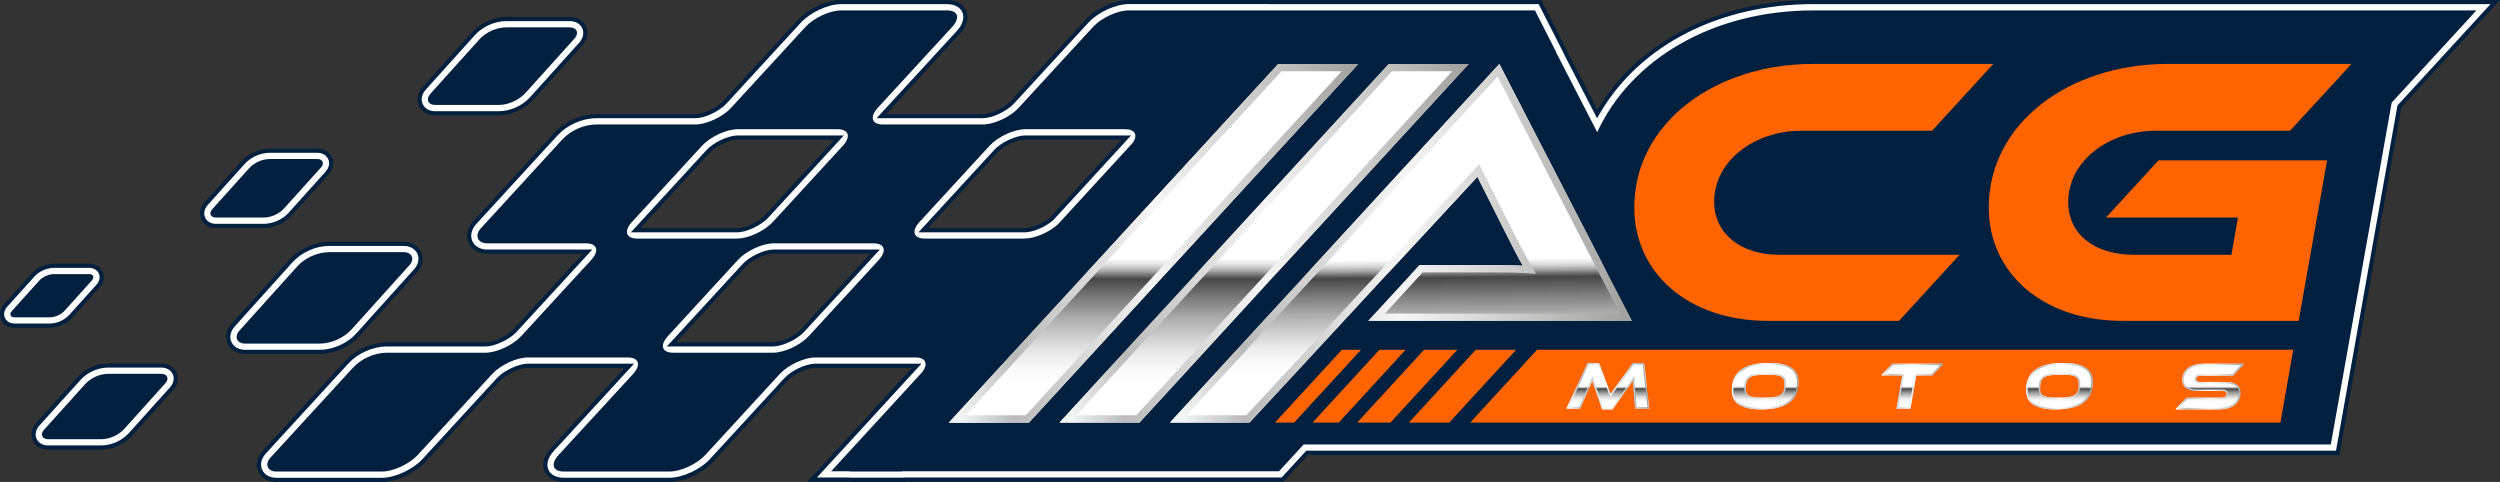 <?xml version="1.0" encoding="UTF-8"?>
<svg id="Capa_2" data-name="Capa 2" xmlns="http://www.w3.org/2000/svg" xmlns:xlink="http://www.w3.org/1999/xlink" viewBox="0 0 686.68 132.37">
  <rect x="0" y="0" width="686.68" height="132.37" fill="#333333" stroke="none"/>
  <defs>
    <style>
      .cls-1 {
        fill: url(#Degradado_sin_nombre_112-8);
      }

      .cls-1, .cls-2, .cls-3, .cls-4, .cls-5, .cls-6, .cls-7, .cls-8, .cls-9, .cls-10, .cls-11, .cls-12, .cls-13, .cls-14, .cls-15, .cls-16, .cls-17, .cls-18, .cls-19, .cls-20 {
        stroke-width: 0px;
      }

      .cls-2 {
        fill: url(#Degradado_sin_nombre_34-4);
      }

      .cls-3 {
        fill: url(#Degradado_sin_nombre_112-7);
      }

      .cls-4 {
        fill: url(#Degradado_sin_nombre_34-9);
      }

      .cls-5 {
        fill: url(#Degradado_sin_nombre_34-8);
      }

      .cls-6 {
        fill: url(#Degradado_sin_nombre_112);
      }

      .cls-7 {
        fill: url(#Degradado_sin_nombre_34-2);
      }

      .cls-8 {
        fill: url(#Degradado_sin_nombre_112-2);
      }

      .cls-9 {
        fill: url(#Degradado_sin_nombre_112-5);
      }

      .cls-10 {
        fill: url(#Degradado_sin_nombre_34-6);
      }

      .cls-11 {
        fill: url(#Degradado_sin_nombre_34-5);
      }

      .cls-12 {
        fill: url(#Degradado_sin_nombre_112-3);
      }

      .cls-13 {
        fill: url(#Degradado_sin_nombre_34-7);
      }

      .cls-14 {
        fill: url(#Degradado_sin_nombre_34-3);
      }

      .cls-15 {
        fill: #01203f;
      }

      .cls-16 {
        fill: url(#Degradado_sin_nombre_112-4);
      }

      .cls-17 {
        fill: #ff6400;
      }

      .cls-18 {
        fill: #fff;
      }

      .cls-19 {
        fill: url(#Degradado_sin_nombre_112-6);
      }

      .cls-20 {
        fill: url(#Degradado_sin_nombre_34);
      }
    </style>
    <linearGradient id="Degradado_sin_nombre_112" data-name="Degradado sin nombre 112" x1="347.21" y1="132.96" x2="347.21" y2="26.68" gradientUnits="userSpaceOnUse">
      <stop offset=".26" stop-color="#fff"/>
      <stop offset=".3" stop-color="#f9f9f9"/>
      <stop offset=".34" stop-color="#e9e9e9"/>
      <stop offset=".38" stop-color="#cfcfcf"/>
      <stop offset=".43" stop-color="#ababab"/>
      <stop offset=".48" stop-color="#7c7c7c"/>
      <stop offset=".53" stop-color="#474747"/>
      <stop offset=".54" stop-color="#727272"/>
      <stop offset=".55" stop-color="#a4a4a4"/>
      <stop offset=".56" stop-color="#cbcbcb"/>
      <stop offset=".57" stop-color="#e7e7e7"/>
      <stop offset=".58" stop-color="#f8f8f8"/>
      <stop offset=".58" stop-color="#fff"/>
    </linearGradient>
    <linearGradient id="Degradado_sin_nombre_112-2" data-name="Degradado sin nombre 112" x1="316.87" x2="316.87" y2="26.68" xlink:href="#Degradado_sin_nombre_112"/>
    <linearGradient id="Degradado_sin_nombre_112-3" data-name="Degradado sin nombre 112" x1="385.05" y1="127.88" x2="384.09" y2="30.72" xlink:href="#Degradado_sin_nombre_112"/>
    <linearGradient id="Degradado_sin_nombre_34" data-name="Degradado sin nombre 34" x1="291.01" y1="66.82" x2="403.42" y2="66.82" gradientUnits="userSpaceOnUse">
      <stop offset=".03" stop-color="#f3f4f4"/>
      <stop offset=".16" stop-color="#bababa"/>
      <stop offset=".5" stop-color="#f6f6f6"/>
      <stop offset="1" stop-color="#a0a09f"/>
    </linearGradient>
    <linearGradient id="Degradado_sin_nombre_34-2" data-name="Degradado sin nombre 34" x1="260.65" x2="373.06" xlink:href="#Degradado_sin_nombre_34"/>
    <linearGradient id="Degradado_sin_nombre_34-3" data-name="Degradado sin nombre 34" x1="260.64" x2="373.07" xlink:href="#Degradado_sin_nombre_34"/>
    <linearGradient id="Degradado_sin_nombre_34-4" data-name="Degradado sin nombre 34" x1="321.35" x2="448.22" xlink:href="#Degradado_sin_nombre_34"/>
    <linearGradient id="Degradado_sin_nombre_112-4" data-name="Degradado sin nombre 112" x1="484.84" y1="114" x2="484.84" y2="100.41" xlink:href="#Degradado_sin_nombre_112"/>
    <linearGradient id="Degradado_sin_nombre_112-5" data-name="Degradado sin nombre 112" x1="525.25" y1="114" x2="525.25" y2="100.41" xlink:href="#Degradado_sin_nombre_112"/>
    <linearGradient id="Degradado_sin_nombre_112-6" data-name="Degradado sin nombre 112" x1="565.67" y1="114" x2="565.67" y2="100.41" xlink:href="#Degradado_sin_nombre_112"/>
    <linearGradient id="Degradado_sin_nombre_112-7" data-name="Degradado sin nombre 112" x1="441.61" y1="114" x2="441.61" y2="100.41" xlink:href="#Degradado_sin_nombre_112"/>
    <linearGradient id="Degradado_sin_nombre_112-8" data-name="Degradado sin nombre 112" x1="607.01" y1="114" x2="607.01" y2="100.41" xlink:href="#Degradado_sin_nombre_112"/>
    <linearGradient id="Degradado_sin_nombre_34-5" data-name="Degradado sin nombre 34" x1="475.68" y1="106.07" x2="493.99" y2="106.07" xlink:href="#Degradado_sin_nombre_34"/>
    <linearGradient id="Degradado_sin_nombre_34-6" data-name="Degradado sin nombre 34" x1="516.71" y1="106.07" x2="533.8" y2="106.07" xlink:href="#Degradado_sin_nombre_34"/>
    <linearGradient id="Degradado_sin_nombre_34-7" data-name="Degradado sin nombre 34" x1="556.51" y1="106.07" x2="574.82" y2="106.07" xlink:href="#Degradado_sin_nombre_34"/>
    <linearGradient id="Degradado_sin_nombre_34-8" data-name="Degradado sin nombre 34" x1="430.25" y1="106.07" x2="452.97" y2="106.07" xlink:href="#Degradado_sin_nombre_34"/>
    <linearGradient id="Degradado_sin_nombre_34-9" data-name="Degradado sin nombre 34" x1="597.54" y1="106.17" x2="616.48" y2="106.17" xlink:href="#Degradado_sin_nombre_34"/>
  </defs>
  <g id="Capa_1-2" data-name="Capa 1">
    <g>
      <g>
        <g>
          <g>
            <path class="cls-18" d="M119.53,31.11c-1.8,0-3.32-.89-3.96-2.32-.64-1.44-.28-3.17.93-4.52l13.46-14.95c2.27-2.52,5.78-4.09,9.16-4.09h17.37c1.8,0,3.32.89,3.96,2.32.64,1.44.28,3.17-.93,4.52l-13.46,14.95c-2.27,2.52-5.78,4.09-9.16,4.09h-17.37Z"/>
            <path class="cls-15" d="M156.5,5.8c1.58,0,2.89.76,3.44,1.99.55,1.23.23,2.73-.83,3.91l-13.46,14.95c-2.17,2.41-5.51,3.9-8.74,3.9h-17.37c-1.58,0-2.89-.76-3.44-1.99-.55-1.23-.23-2.73.83-3.91l13.46-14.95c2.17-2.41,5.51-3.9,8.74-3.9h17.37M156.5,4.66h-17.37c-3.54,0-7.21,1.64-9.59,4.28l-13.46,14.95c-1.37,1.52-1.76,3.48-1.03,5.13.73,1.64,2.45,2.66,4.48,2.66h17.37c3.54,0,7.21-1.64,9.59-4.28l13.46-14.95c1.37-1.52,1.76-3.48,1.03-5.13-.73-1.64-2.45-2.66-4.48-2.66h0Z"/>
          </g>
          <g>
            <path class="cls-18" d="M13.18,122.92c-1.66,0-3.07-.83-3.66-2.17-.6-1.34-.27-2.95.84-4.19l11.34-12.59c1.98-2.2,5.04-3.56,7.98-3.56h14.63c1.66,0,3.07.83,3.66,2.17.6,1.34.27,2.95-.85,4.19l-11.34,12.59c-1.98,2.2-5.04,3.56-7.98,3.56h-14.63Z"/>
            <path class="cls-15" d="M44.32,100.97c1.44,0,2.64.7,3.14,1.83.51,1.13.22,2.51-.75,3.58l-11.34,12.59c-1.87,2.08-4.77,3.37-7.56,3.37h-14.63c-1.44,0-2.64-.7-3.14-1.83-.51-1.13-.22-2.51.75-3.58l11.34-12.59c1.87-2.08,4.77-3.37,7.56-3.37h14.63M44.32,99.83h-14.63c-3.1,0-6.33,1.44-8.41,3.75l-11.34,12.59c-1.27,1.41-1.63,3.25-.94,4.81.69,1.55,2.29,2.51,4.18,2.51h14.63c3.1,0,6.33-1.44,8.41-3.75l11.34-12.59c1.27-1.41,1.63-3.25.94-4.81-.69-1.55-2.29-2.51-4.18-2.51h0Z"/>
          </g>
          <g>
            <path class="cls-18" d="M67.33,96.65c-1.99,0-3.6-.93-4.29-2.5-.7-1.57-.31-3.4,1.03-4.89l15.86-17.61c2.56-2.84,6.68-4.68,10.49-4.68h20.46c1.99,0,3.6.93,4.29,2.5.7,1.57.32,3.4-1.03,4.89l-15.86,17.61c-2.56,2.84-6.68,4.68-10.49,4.68h-20.46Z"/>
            <path class="cls-15" d="M110.88,67.55c1.76,0,3.17.81,3.77,2.16.6,1.36.26,2.96-.93,4.27l-15.86,17.61c-2.46,2.73-6.41,4.49-10.07,4.49h-20.46c-1.76,0-3.17-.81-3.77-2.16-.6-1.36-.26-2.95.93-4.27l15.86-17.61c2.46-2.73,6.41-4.49,10.07-4.49h20.46M110.88,66.41h-20.46c-3.97,0-8.25,1.91-10.92,4.87l-15.86,17.61c-1.5,1.66-1.92,3.72-1.12,5.5.79,1.78,2.59,2.84,4.81,2.84h20.46c3.97,0,8.25-1.91,10.92-4.87l15.86-17.61c1.5-1.66,1.92-3.72,1.12-5.5-.79-1.78-2.59-2.84-4.81-2.84h0Z"/>
          </g>
          <g>
            <path class="cls-18" d="M59.29,62.04c-1.59,0-2.93-.8-3.5-2.09-.57-1.29-.27-2.83.8-4.01l10.16-11.28c1.82-2.02,4.62-3.27,7.33-3.27h13.1c1.59,0,2.93.8,3.5,2.09.57,1.29.27,2.83-.8,4.01l-10.16,11.28c-1.82,2.02-4.62,3.27-7.33,3.27h-13.1Z"/>
            <path class="cls-15" d="M87.18,41.97c1.36,0,2.5.67,2.98,1.75.48,1.08.21,2.38-.7,3.4l-10.15,11.28c-1.71,1.9-4.36,3.08-6.9,3.08h-13.1c-1.36,0-2.5-.67-2.98-1.75-.48-1.08-.21-2.38.7-3.4l10.16-11.28c1.71-1.9,4.36-3.08,6.9-3.08h13.1M87.18,40.83h-13.1c-2.86,0-5.83,1.32-7.75,3.46l-10.16,11.28c-1.22,1.35-1.56,3.13-.89,4.62.67,1.49,2.21,2.42,4.02,2.42h13.1c2.86,0,5.83-1.32,7.75-3.46l10.16-11.28c1.22-1.35,1.56-3.13.89-4.62-.67-1.49-2.21-2.42-4.02-2.42h0Z"/>
          </g>
          <g>
            <path class="cls-18" d="M3.96,89.43c-1.41,0-2.61-.73-3.13-1.89-.52-1.17-.26-2.55.69-3.6l7.49-8.32c1.45-1.61,3.69-2.61,5.85-2.61h9.67c1.41,0,2.61.73,3.13,1.89.52,1.17.26,2.55-.69,3.6l-7.49,8.32c-1.45,1.61-3.69,2.61-5.85,2.61H3.96Z"/>
            <path class="cls-15" d="M24.54,73.57c1.18,0,2.18.6,2.61,1.56.43.96.2,2.11-.59,2.99l-7.49,8.32c-1.34,1.49-3.42,2.42-5.43,2.42H3.96c-1.18,0-2.18-.6-2.61-1.56-.43-.96-.2-2.11.59-2.99l7.49-8.32c1.35-1.49,3.43-2.42,5.43-2.42h9.67M24.54,72.43h-9.67c-2.32,0-4.72,1.07-6.28,2.8l-7.49,8.32c-1.1,1.22-1.4,2.84-.79,4.22.61,1.38,2.01,2.23,3.65,2.23h9.67c2.32,0,4.72-1.07,6.28-2.8l7.49-8.32c1.1-1.22,1.4-2.84.79-4.22-.61-1.38-2.01-2.23-3.65-2.23h0Z"/>
          </g>
          <g>
            <path class="cls-18" d="M233.87,131.8c-.33,0-.65-.02-.98-.06h-.04s-9.76,0-9.76,0l28.72-31.27h-27.82c-2.47,0-6.29,1.79-8.16,3.83l-20.41,22.2c-2.78,3.02-7.74,5.3-11.52,5.3h-29.01c-3.3,0-4.44-1.79-4.78-2.55-.45-1.02-.83-3.13,1.66-5.84l21.1-22.95h-27.85c-2.47,0-6.29,1.79-8.17,3.83l-20.41,22.2c-2.78,3.02-7.73,5.3-11.52,5.3h-29.04c-2.05,0-3.7-.96-4.4-2.57-.71-1.62-.29-3.51,1.12-5.06l22.66-24.71c2.71-2.96,7.04-4.87,11.02-4.87h27.05c2.47,0,6.28-1.79,8.16-3.84l19.9-21.64h-27.56c-2.15,0-3.88-1-4.61-2.67-.74-1.69-.3-3.67,1.19-5.29l22.35-24.37c2.72-2.96,7.04-4.88,11.02-4.88h27.19c2.47,0,6.29-1.79,8.16-3.83l20.41-22.2c2.78-3.02,7.74-5.3,11.52-5.3h29.01c3.3,0,4.44,1.79,4.78,2.55.45,1.02.83,3.13-1.66,5.84l-21.1,22.95h27.85c2.47,0,6.29-1.79,8.17-3.83l20.41-22.2c2.78-3.02,7.73-5.3,11.52-5.3h38.12c.08,0,.15,0,.23,0h74.62s7.19,14.12,7.19,14.12l.16.4,8.36,16.23.53-.88c11.13-18.7,33.13-29.86,58.84-29.86h187.31l-26.33,28.67-16.94,95.13h-283.05l-6.76,7.36h-103.57l-.06.07h-14.8ZM212.51,69.11c-2.47,0-6.29,1.79-8.16,3.83l-19.9,21.65h27.85c2.47,0,6.29-1.79,8.17-3.84l19.9-21.64h-27.86ZM281.62,37.77c-2.47,0-6.28,1.79-8.16,3.83l-19.9,21.64h27.85c2.15,0,5.44-1.4,7.49-3.19l.05-.04,20.43-22.24h-27.76ZM202.64,37.77c-2.47,0-6.29,1.79-8.17,3.84l-19.89,21.64h27.85c2.47,0,6.28-1.79,8.16-3.84l19.9-21.64h-27.85Z"/>
            <path class="cls-15" d="M348.14,1.14c.07,0,.13,0,.19,0h.03s.03,0,.03,0h74.24l6.85,13.44-.03.03.38.73,7.89,15.31.94,1.83,1.05-1.77c11.03-18.52,32.84-29.58,58.35-29.58h186.02l-25.34,27.59-.22.24-.06.33-16.82,94.49h-282.83l-.34.37-6.42,6.99h-103.57l-.06.07h-14.55c-.31,0-.6-.02-.91-.06h-.07s-.07,0-.07,0h-8.42l26.96-29.36,1.75-1.91h-29.12c-2.61,0-6.62,1.88-8.58,4.02l-20.41,22.2c-2.64,2.87-7.52,5.12-11.1,5.12h-29.01c-2.97,0-3.97-1.55-4.26-2.21-.39-.89-.71-2.75,1.56-5.22l20.22-21.99,1.76-1.91h-29.15c-2.61,0-6.62,1.88-8.59,4.02l-20.41,22.2c-2.64,2.87-7.52,5.12-11.1,5.12h-29.04c-1.82,0-3.27-.84-3.88-2.23-.62-1.41-.24-3.07,1.02-4.44l22.66-24.71c2.61-2.85,6.77-4.69,10.6-4.69h27.05c2.6,0,6.61-1.88,8.58-4.02l19.02-20.69,1.76-1.91h-28.86c-1.92,0-3.45-.87-4.09-2.33-.65-1.48-.25-3.23,1.08-4.68l22.35-24.37c2.62-2.85,6.78-4.69,10.6-4.69h27.19c2.61,0,6.62-1.88,8.58-4.02l20.41-22.2c2.64-2.87,7.52-5.12,11.1-5.12h29.01c2.97,0,3.97,1.55,4.26,2.21.39.89.71,2.75-1.56,5.22l-20.22,21.99-1.76,1.91h29.15c2.61,0,6.62-1.88,8.59-4.02l20.41-22.2c2.64-2.87,7.52-5.12,11.1-5.12h38.12M252.26,63.82h29.15c2.27,0,5.73-1.46,7.87-3.33l.05-.04.04-.05,19.55-21.29,1.75-1.91h-29.05c-2.6,0-6.61,1.88-8.58,4.02l-19.02,20.69-1.76,1.91M173.28,63.82h29.15c2.6,0,6.61-1.88,8.58-4.02l19.02-20.69,1.76-1.91h-29.15c-2.6,0-6.62,1.88-8.59,4.02l-19.02,20.69-1.76,1.91M183.15,95.16h29.15c2.6,0,6.62-1.88,8.59-4.02l19.02-20.69,1.76-1.91h-29.15c-2.61,0-6.62,1.88-8.58,4.02l-19.02,20.69-1.76,1.91M348.14,0h-38.12c-3.93,0-9.06,2.36-11.94,5.49l-20.41,22.2c-1.75,1.91-5.45,3.65-7.75,3.65h-26.55l20.22-21.99c2.71-2.94,2.27-5.31,1.77-6.45-.38-.87-1.66-2.89-5.3-2.89h-29.01c-3.93,0-9.06,2.36-11.94,5.49l-20.41,22.2c-1.75,1.91-5.45,3.65-7.74,3.65h-27.19c-4.12,0-8.61,1.99-11.44,5.06l-22.35,24.37c-1.64,1.79-2.12,4-1.29,5.91.83,1.88,2.75,3.01,5.13,3.01h26.26l-19.02,20.69c-1.76,1.91-5.45,3.65-7.74,3.65h-27.05c-4.13,0-8.62,1.99-11.44,5.06l-22.66,24.71c-1.57,1.72-2.03,3.84-1.22,5.67.8,1.82,2.64,2.9,4.92,2.91h29.04c3.93,0,9.06-2.36,11.94-5.49l20.41-22.2c1.75-1.91,5.45-3.65,7.75-3.65h26.55l-20.22,21.99c-2.71,2.94-2.27,5.31-1.77,6.45.38.87,1.66,2.89,5.3,2.89h29.01c3.93,0,9.06-2.36,11.94-5.49l20.41-22.2c1.75-1.91,5.45-3.65,7.74-3.65h26.52l-28.72,31.27h11.02c.35.04.7.07,1.05.07h15.05l.06-.07h103.58l6.76-7.36h283.28l16.99-95.43L686.68,0h-188.61c-25.99,0-48.18,11.41-59.33,30.14l-7.89-15.31.03-.03L423.34,0h-74.94c-.08,0-.17,0-.26,0h0ZM308.08,38.34l-19.55,21.29c-1.94,1.69-5.1,3.05-7.12,3.05h-26.55l19.02-20.69c1.76-1.91,5.45-3.65,7.74-3.65h26.46ZM229.2,38.34l-19.02,20.69c-1.76,1.91-5.45,3.65-7.74,3.65h-26.55l19.02-20.69c1.76-1.91,5.45-3.65,7.75-3.65h26.55ZM239.07,69.68l-19.02,20.69c-1.76,1.91-5.45,3.65-7.75,3.65h-26.55l19.02-20.69c1.75-1.91,5.45-3.65,7.74-3.65h26.56Z"/>
          </g>
        </g>
        <path class="cls-15" d="M119.53,28.83h17.37c2.71,0,5.65-1.31,7.47-3.33l13.46-14.95c1.3-1.44.6-3.04-1.34-3.04h-17.37c-2.71,0-5.65,1.31-7.47,3.33l-13.46,14.95c-1.3,1.44-.6,3.04,1.34,3.04Z"/>
        <path class="cls-15" d="M44.32,102.68h-14.63c-2.28,0-4.76,1.11-6.29,2.81l-11.34,12.59c-1.09,1.22-.5,2.56,1.13,2.56h14.63c2.28,0,4.76-1.11,6.29-2.81l11.34-12.59c1.09-1.22.5-2.56-1.12-2.56Z"/>
        <path class="cls-15" d="M96.6,90.45l15.86-17.61c1.53-1.7.7-3.58-1.57-3.58h-20.46c-3.19,0-6.66,1.55-8.8,3.93l-15.86,17.61c-1.53,1.7-.7,3.58,1.57,3.58h20.46c3.19,0,6.66-1.55,8.8-3.93Z"/>
        <path class="cls-15" d="M78.03,57.25l10.16-11.28c.98-1.09.45-2.29-1.01-2.29h-13.1c-2.04,0-4.26.99-5.63,2.51l-10.16,11.28c-.98,1.09-.45,2.29,1.01,2.29h13.1c2.04,0,4.26-.99,5.63-2.51Z"/>
        <path class="cls-15" d="M17.79,85.3l7.49-8.32c.72-.8.33-1.69-.74-1.69h-9.67c-1.51,0-3.15.73-4.16,1.86l-7.49,8.32c-.72.8-.33,1.69.74,1.69h9.67c1.51,0,3.15-.73,4.16-1.86Z"/>
        <path class="cls-15" d="M498.07,2.86c-27.67,0-50.12,13.43-59.36,33.45l-11.33-22.01.04-.04-5.81-11.41h-73.26c-.06,0-.12,0-.19,0h-38.12c-3.1,0-7.53,2.05-9.84,4.57l-20.41,22.2c-2.31,2.52-6.74,4.57-9.85,4.57h-27.4c-3.1,0-3.75-2.05-1.44-4.57l20.41-22.2c2.31-2.51,1.66-4.57-1.44-4.57h-29.01c-3.1,0-7.53,2.05-9.85,4.57l-20.41,22.2c-2.31,2.52-6.74,4.57-9.84,4.57h-27.19c-3.36,0-7.03,1.63-9.34,4.14l-22.35,24.37c-1.8,1.97-.89,4.14,1.75,4.14h27.11c3.1,0,3.75,2.05,1.44,4.57l-19.21,20.9c-2.31,2.51-6.74,4.57-9.84,4.57h-27.05c-3.36,0-7.04,1.63-9.34,4.13l-22.66,24.7c-1.65,1.8-.81,3.8,1.6,3.81h29.04c3.1,0,7.53-2.05,9.84-4.57l20.41-22.2c2.31-2.52,6.74-4.57,9.85-4.57h27.4c3.1,0,3.75,2.05,1.44,4.57l-20.41,22.2c-2.31,2.51-1.66,4.57,1.44,4.57h29.01c3.1,0,7.53-2.05,9.85-4.57l20.41-22.2c2.31-2.52,6.74-4.57,9.84-4.57h27.41c2.89,0,3.65,1.79,1.86,4.07l-24.98,27.2h4.73c.26.04.54.07.86.07h13.81l.06-.07h103.56c2.25-2.45,4.51-4.91,6.76-7.36h282.14c5.57-31.3,11.15-62.6,16.72-93.9,7.76-8.44,15.51-16.89,23.27-25.33h-182.12ZM175.03,65.53c-3.1,0-3.75-2.06-1.44-4.57l19.21-20.9c2.31-2.51,6.74-4.57,9.85-4.57h27.4c3.1,0,3.75,2.06,1.44,4.57l-19.21,20.9c-2.31,2.51-6.74,4.57-9.84,4.57h-27.4ZM241.36,71.41l-19.21,20.9c-2.31,2.51-6.74,4.57-9.85,4.57h-27.4c-3.1,0-3.75-2.06-1.44-4.57l19.21-20.9c2.31-2.52,6.74-4.57,9.84-4.57h27.41c3.1,0,3.75,2.05,1.44,4.57ZM281.41,65.53h-27.4c-3.1,0-3.75-2.06-1.44-4.57l19.21-20.9c2.31-2.51,6.74-4.57,9.84-4.57h27.41c2.75,0,3.57,1.62,2.11,3.73l-20.61,22.44c-2.43,2.18-6.31,3.86-9.12,3.86Z"/>
      </g>
      <polygon class="cls-6" points="403.41 17.57 381.46 17.57 291.02 116.07 312.97 116.07 403.41 17.57"/>
      <polygon class="cls-8" points="373.06 17.57 351.11 17.57 260.67 116.07 282.62 116.07 373.06 17.57"/>
      <path class="cls-12" d="M407.67,72.8c3.66,0,7.75,0,10.61.18-1.25-2.14-3.12-5.79-4.54-8.64l-7.93-15.78-62.6,67.51h-21.84c30.15-32.83,60.31-65.67,90.46-98.5l7.87,15.27h.01s28.51,55.29,28.51,55.29h-72.39l14.07-15.33h17.75Z"/>
      <path class="cls-17" d="M538.24,69.99l-16.63,18.14h-36.01c-22.05,0-36.71-13.29-36.71-31.12,0-23.21,22.15-39.45,49.15-39.45h49.47l-16.82,18.35h-35.92c-12.97,0-23.94,8.33-23.94,19.51,0,8.75,7.28,14.56,17.93,14.56h49.47Z"/>
      <path class="cls-17" d="M592.92,44.04h46.27l-7.81,44.09h-48.42c-22.05,0-36.71-13.29-36.71-31.12,0-23.21,22.15-39.45,49.15-39.45h50.48l-16.87,18.35h-36.88c-12.97,0-24.05,8.33-24.05,19.62,0,8.75,7.17,14.45,18.04,14.45h26.79l1.79-10.23h-36.24l14.43-15.72Z"/>
      <polygon class="cls-17" points="629.89 96.07 626.37 116.07 403.87 116.07 404.44 115.4 422.19 96.07 629.89 96.07"/>
      <polygon class="cls-17" points="416.43 96.08 398.06 116.07 386.98 116.07 405.35 96.08 416.43 96.08"/>
      <polygon class="cls-17" points="400.28 96.08 381.92 116.07 372.78 116.07 391.14 96.08 400.28 96.08"/>
      <polygon class="cls-17" points="386.08 96.08 367.72 116.07 360.52 116.07 378.87 96.08 386.08 96.08"/>
      <polygon class="cls-17" points="373.82 96.08 355.47 116.07 350.2 116.07 368.55 96.08 373.82 96.08"/>
      <path class="cls-20" d="M398.86,19.57l-86.77,94.5h-16.53l86.77-94.5h16.53M403.42,17.57h-21.96l-90.44,98.5h21.96l90.44-98.5h0Z"/>
      <path class="cls-7" d="M372.72,17.72l-90.17,98.2h-21.56l90.17-98.2h21.56M373.06,17.57h-21.97l-90.44,98.5h21.97l90.44-98.5h0Z"/>
      <path class="cls-14" d="M368.51,19.57l-86.78,94.5h-16.53l86.78-94.5h16.53M373.07,17.57h-21.96l-90.46,98.5h21.96l90.46-98.5h0Z"/>
      <path class="cls-2" d="M411.36,21.03l6.56,12.73.15.28h0l26.87,52.09h-64.55l10.4-11.33h16.88c3.61,0,7.69,0,10.48.17l3.73.23-1.88-3.23c-1.44-2.47-3.61-6.79-4.49-8.53l-7.93-15.78-1.29-2.57-1.96,2.11-62.02,66.87h-16.41l77.57-84.45,7.89-8.58M411.82,17.57c-30.16,32.83-60.32,65.67-90.48,98.5h21.84l62.62-67.51,7.93,15.78c1.42,2.85,3.3,6.5,4.54,8.64-2.85-.18-6.95-.18-10.61-.18h-17.75l-14.08,15.33h72.39l-28.51-55.28h-.01s-7.87-15.28-7.87-15.28h0Z"/>
      <g>
        <g>
          <path class="cls-16" d="M493.99,104.92c0,5.08-3.36,7.53-10.28,7.53-5.33,0-8.03-1.66-8.03-5.24,0-5.08,3.36-7.51,10.28-7.51,5.33,0,8.03,1.64,8.03,5.22ZM490.15,105.3c0-1.99-1.4-2.4-4.76-2.4-4.96,0-5.87.76-5.87,3.93,0,1.99,1.42,2.4,4.74,2.4,4.96,0,5.89-.78,5.89-3.93Z"/>
          <path class="cls-9" d="M533.8,99.9l-3.06,3.21h-4.39l-1.62,9.14h-3.82l1.61-9.14h-5.8l3.06-3.21h14.03Z"/>
          <path class="cls-19" d="M574.82,104.92c0,5.08-3.36,7.53-10.28,7.53-5.33,0-8.03-1.66-8.03-5.24,0-5.08,3.36-7.51,10.28-7.51,5.33,0,8.03,1.64,8.03,5.22ZM570.98,105.3c0-1.99-1.4-2.4-4.76-2.4-4.96,0-5.87.76-5.87,3.93,0,1.99,1.42,2.4,4.74,2.4,4.96,0,5.89-.78,5.89-3.93Z"/>
          <path class="cls-3" d="M452.97,112.24h-3.8l-.64-7.34c0-.12,0-.23,0-.35l-.02.03-5.04,7.12-.53.75h-2.84l-.35-1.02-2.38-6.87h0s0-.01,0-.01c-.05.11-.09.23-.14.35h0s-3.21,7.35-3.21,7.35h-3.75l5.72-12.23c.09-.19.29-.32.5-.32h2.35c.23,0,.44.14.52.36h0s.54,1.44.54,1.44l2.51,6.69,4.28-5.9,1.48-2.04.23-.32c.1-.14.27-.23.45-.23h2.28c.28,0,.52.21.55.49l1.34,12.06Z"/>
          <path class="cls-1" d="M611.23,104.91c2.72,0,4.16.98,4.16,2.85,0,2.72-1.71,4.69-6.17,4.69h-11.69l3.06-3.23h9.51c1.05,0,1.5-.34,1.5-1.07,0-.51-.39-.75-1.18-.75h-6.85c-2.85,0-4.13-1.2-4.13-3.02,0-2.55,1.74-4.48,6.13-4.48h10.9l-3.08,3.26h-8.7c-1.05,0-1.5.28-1.5,1.03,0,.51.39.71,1.2.71h6.83Z"/>
        </g>
        <g>
          <path class="cls-11" d="M485.96,100.11c5.2,0,7.62,1.53,7.62,4.81,0,4.86-3.14,7.12-9.87,7.12-5.2,0-7.62-1.53-7.62-4.83,0-4.84,3.14-7.1,9.87-7.1M484.27,109.65c5.06,0,6.3-.85,6.3-4.34,0-2.6-2.24-2.81-5.17-2.81-5.05,0-6.28.85-6.28,4.34,0,2.6,2.33,2.81,5.15,2.81M485.96,99.69c-6.92,0-10.28,2.44-10.28,7.51,0,3.58,2.69,5.24,8.03,5.24,6.92,0,10.28-2.45,10.28-7.53,0-3.58-2.69-5.22-8.03-5.22h0ZM484.27,109.24c-3.32,0-4.74-.41-4.74-2.4,0-3.17.9-3.93,5.87-3.93,3.36,0,4.76.41,4.76,2.4,0,3.16-.92,3.93-5.89,3.93h0Z"/>
          <path class="cls-10" d="M532.84,100.31l-2.28,2.39h-4.56l-.06.34-1.56,8.8h-2.99l1.52-8.65.08-.48h-5.32l2.28-2.39h12.89M533.8,99.9h-14.03l-3.06,3.21h5.8l-1.61,9.14h3.82l1.62-9.14h4.39l3.06-3.21h0Z"/>
          <path class="cls-13" d="M566.79,100.11c5.2,0,7.62,1.53,7.62,4.81,0,4.86-3.14,7.12-9.87,7.12-5.2,0-7.62-1.53-7.62-4.83,0-4.84,3.14-7.1,9.87-7.1M565.1,109.65c5.06,0,6.3-.85,6.3-4.34,0-2.6-2.24-2.81-5.17-2.81-5.05,0-6.28.85-6.28,4.34,0,2.6,2.33,2.81,5.15,2.81M566.79,99.69c-6.92,0-10.28,2.44-10.28,7.51,0,3.58,2.69,5.24,8.03,5.24,6.92,0,10.28-2.45,10.28-7.53,0-3.58-2.69-5.22-8.03-5.22h0ZM565.1,109.24c-3.32,0-4.74-.41-4.74-2.4,0-3.17.9-3.93,5.87-3.93,3.36,0,4.76.41,4.76,2.4,0,3.16-.92,3.93-5.89,3.93h0Z"/>
          <path class="cls-5" d="M451.08,100.11c.07,0,.13.05.14.13l1.29,11.6h-2.96l-.6-6.96c0-.11,0-.22,0-.34l-.03-1.25-.72,1.03-.02.02-5.04,7.12-.41.58h-2.33l-.26-.74-2.37-6.84v-.04s-.36-1.06-.36-1.06l-.42,1.03-.06.15-.07.18h0s0,.01,0,.01l-3.11,7.1h-2.83l5.44-11.64s.07-.08.13-.08h2.35c.06,0,.11.04.13.09l.54,1.44,2.51,6.69.27.72.45-.62,4.28-5.9,1.48-2.04.23-.32s.07-.06.11-.06h2.28M451.08,99.69h-2.28c-.18,0-.34.09-.45.23l-.23.32-1.48,2.04-4.28,5.9-2.51-6.69-.54-1.44c-.08-.22-.29-.36-.52-.36h-2.35c-.21,0-.41.12-.5.32l-5.72,12.23h3.75l3.21-7.34h0c.05-.13.1-.24.14-.35h0s2.38,6.88,2.38,6.88l.35,1.02h2.84l.53-.75,5.04-7.12.02-.03c0,.12,0,.23,0,.35l.64,7.34h3.8l-1.34-12.06c-.03-.28-.27-.49-.55-.49h0Z"/>
          <path class="cls-4" d="M615.53,100.31l-2.3,2.44h-8.53c-.52,0-1.91,0-1.91,1.44,0,.75.54,1.12,1.61,1.12h6.83c2.49,0,3.75.82,3.75,2.44,0,2.84-1.94,4.28-5.76,4.28h-10.73l2.28-2.4h9.33c1.27,0,1.91-.5,1.91-1.48,0-.43-.21-1.16-1.59-1.16h-6.85c-1.7,0-3.72-.45-3.72-2.61,0-2.66,1.98-4.07,5.72-4.07h9.95M616.48,99.9h-10.9c-4.39,0-6.13,1.93-6.13,4.48,0,1.82,1.28,3.02,4.13,3.02h6.85c.79,0,1.18.24,1.18.75,0,.73-.45,1.07-1.5,1.07h-9.51l-3.06,3.23h11.69c4.46,0,6.17-1.97,6.17-4.69,0-1.88-1.44-2.85-4.16-2.85h-6.83c-.81,0-1.2-.21-1.2-.71,0-.75.45-1.03,1.5-1.03h8.7l3.08-3.26h0Z"/>
        </g>
      </g>
    </g>
  </g>
</svg>
